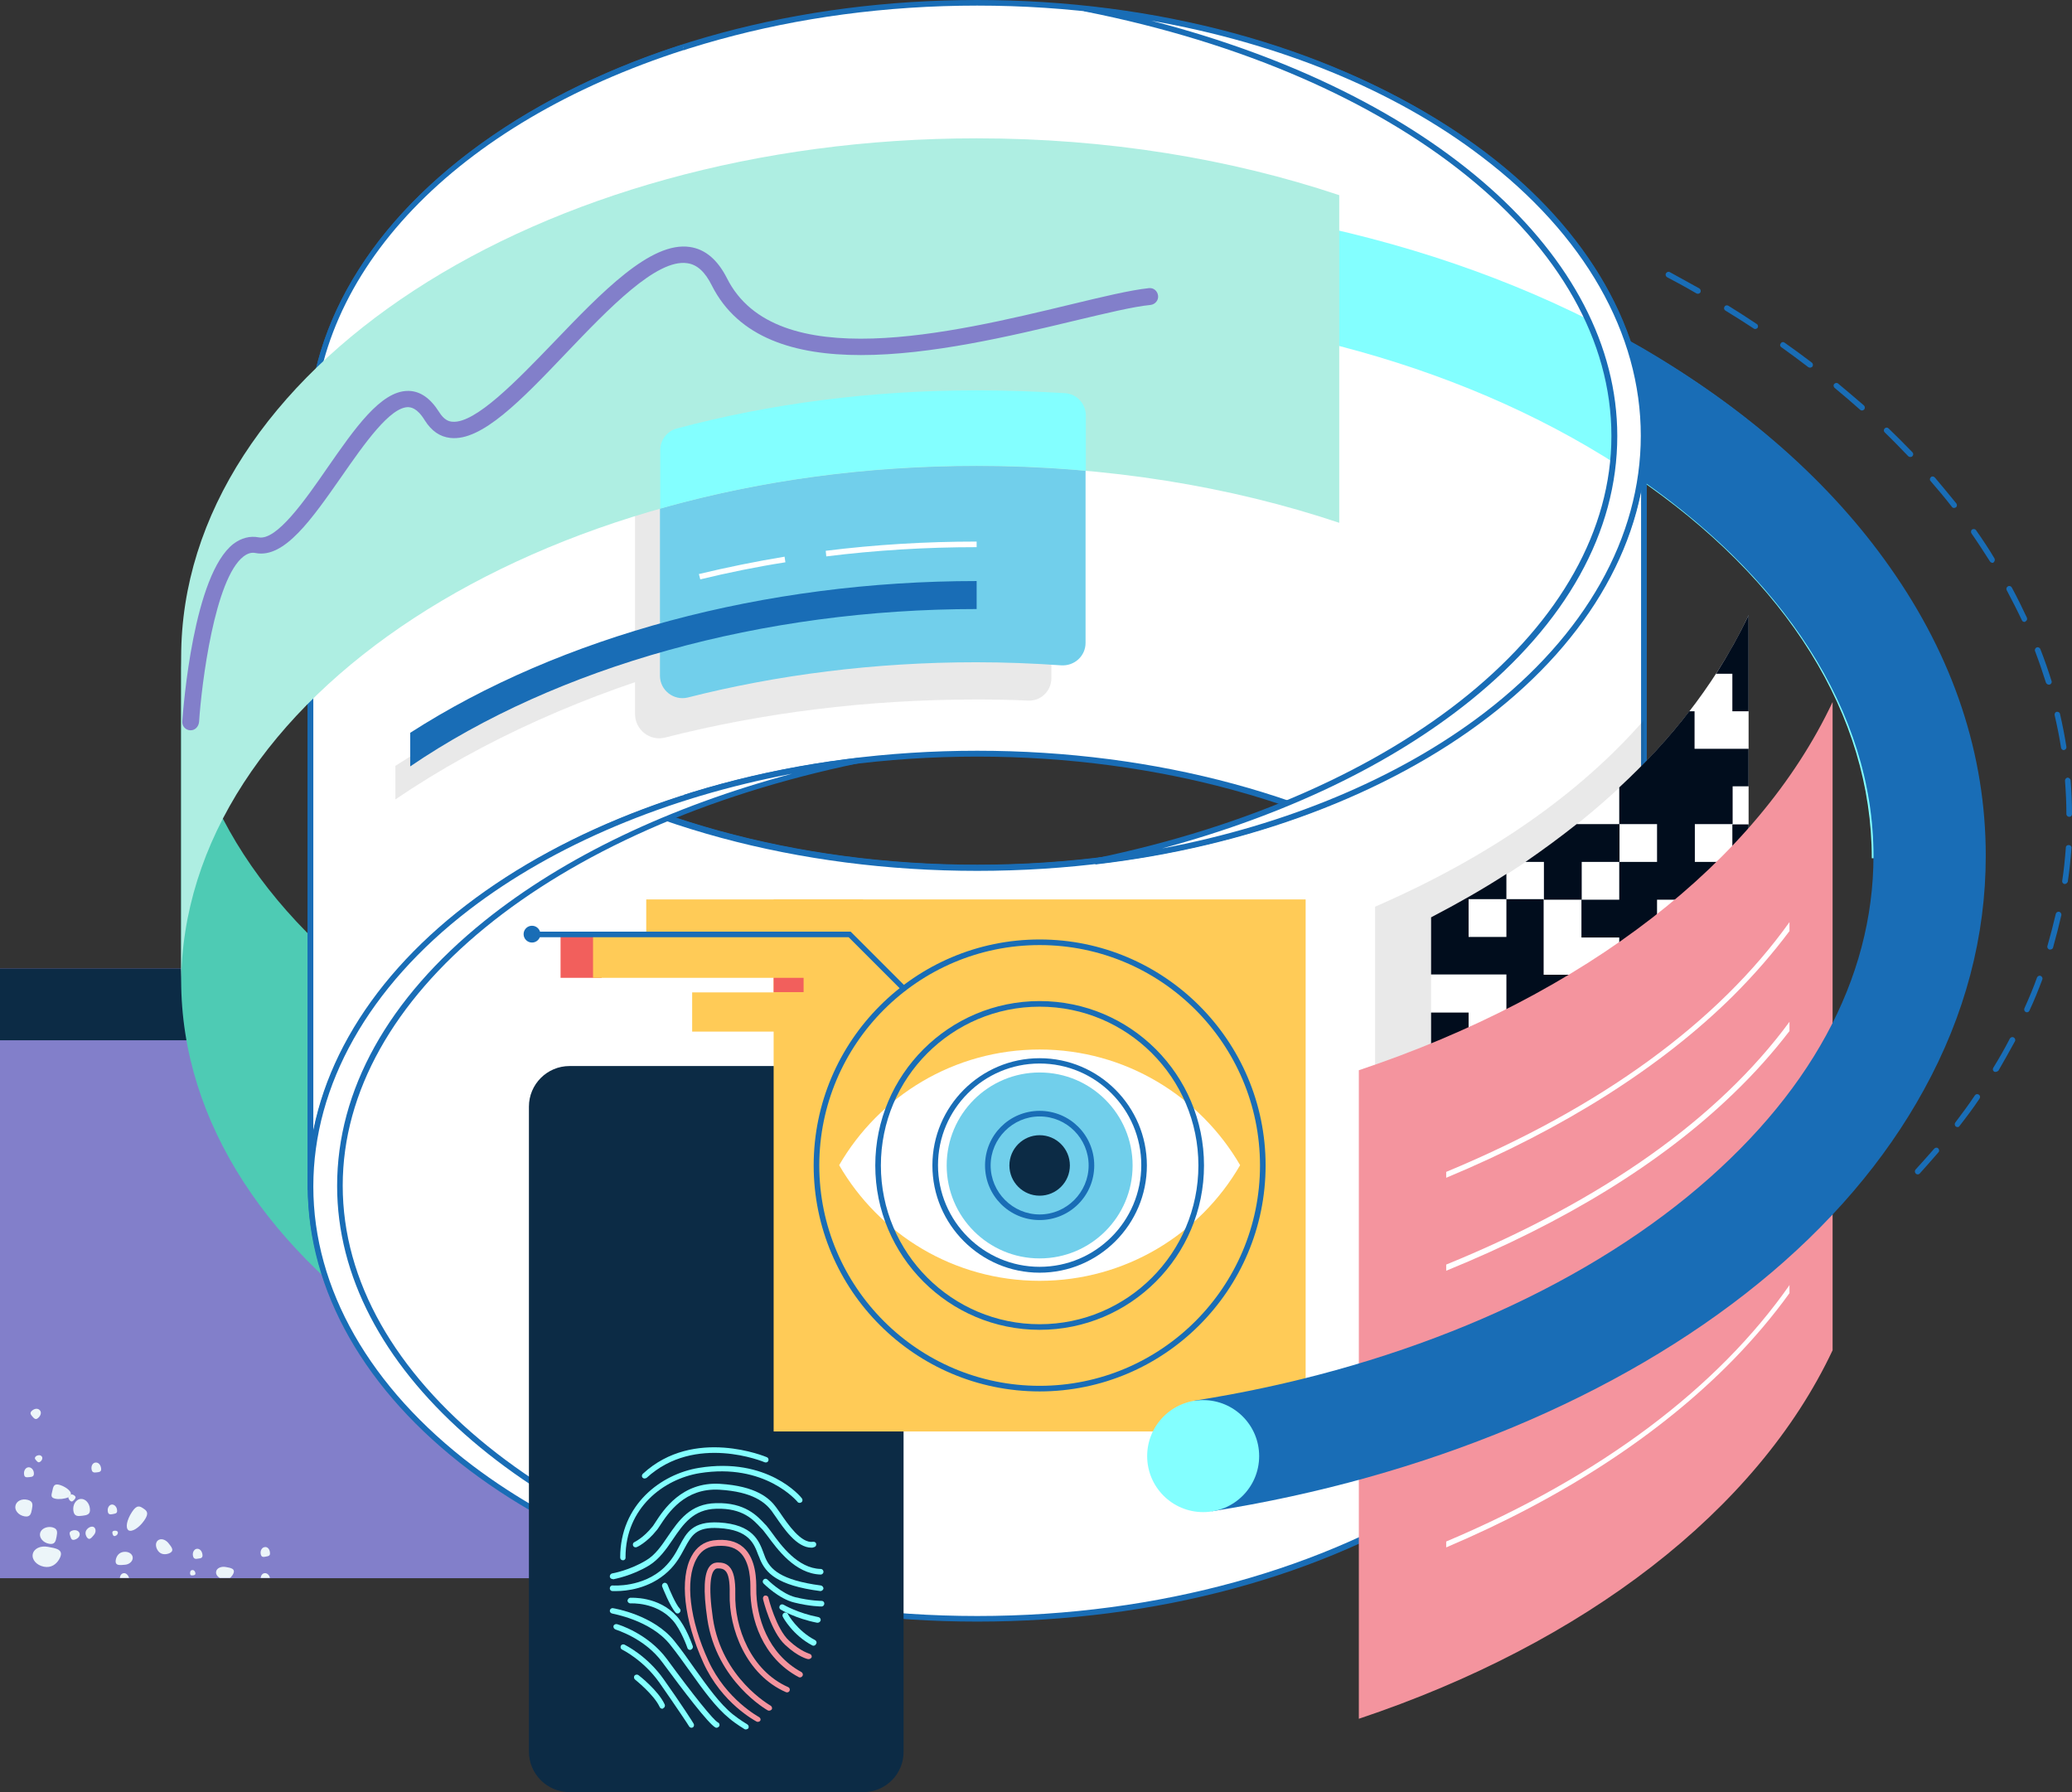 <?xml version="1.0" encoding="utf-8"?>
<!-- Generator: Adobe Illustrator 19.1.0, SVG Export Plug-In . SVG Version: 6.00 Build 0)  -->
<svg version="1.1" id="Layer_1" xmlns="http://www.w3.org/2000/svg" xmlns:xlink="http://www.w3.org/1999/xlink" x="0px" y="0px"
	 viewBox="0 0 740 640" style="enable-background:new 0 0 740 640;" width="740px" height="640px" xml:space="preserve">
<rect x="0" y="0" width="740" height="640" fill="#333333" stroke="none"/>
<style type="text/css">
	.st0{fill:#827FCA;}
	.st1{fill:#0C2B45;}
	.st2{fill:#4ECBB4;}
	.st3{fill:#FFFFFF;}
	.st4{fill:#196DB6;}
	.st5{fill:#83FFFF;}
	.st6{opacity:0.1;}
	.st7{fill:#231F20;}
	.st8{fill:none;}
	.st9{fill:#010D1D;}
	.st10{fill:#71CFEB;}
	.st11{fill:#F4949E;}
	.st12{fill:#FFCB57;}
	.st13{fill:#F25F5C;}
	.st14{fill:#AEEEE2;}
	.st15{fill:#ECF5F9;}
</style>
<g>
	<rect y="345.9" class="st0" width="253.4" height="217.7"/>
</g>
<g>
	<rect y="345.9" class="st1" width="253.4" height="25.6"/>
</g>
<g>
	<path class="st2" d="M348.8,535.3c46.7,0,90.7-7.3,129.5-20.3V398c-38.8,13-82.9,20.3-129.5,20.3c-156.9,0-284.1-83-284.1-185.3
		v117C64.7,452.4,191.9,535.3,348.8,535.3z"/>
</g>
<g>
	<g>
		<g>
			<path class="st3" d="M110.9,156.3v268.2c0-85.8,106.6-155.3,238.1-155.3s238.1,69.5,238.1,155.3V156.3C587.1,70.5,480.5,1,349,1
				S110.9,70.5,110.9,156.3z"/>
			<path class="st4" d="M587.1,425.5c-0.6,0-1-0.4-1-1c0-85.1-106.4-154.3-237.1-154.3s-237.1,69.2-237.1,154.3c0,0.6-0.4,1-1,1
				s-1-0.4-1-1V156.3c0-41.8,24.9-81.1,70.2-110.7C225.2,16.2,285.2,0,349,0s123.8,16.2,168.9,45.7c45.3,29.5,70.2,68.8,70.2,110.7
				v268.2C588.1,425.1,587.6,425.5,587.1,425.5z M349,2C218.3,2,111.9,71.2,111.9,156.3v247.8c6.7-34.1,30.4-65.6,68.2-90.3
				c45.1-29.4,105.1-45.7,168.9-45.7s123.8,16.2,168.9,45.7c37.8,24.7,61.4,56.2,68.2,90.3V156.3C586.1,71.2,479.7,2,349,2z"/>
		</g>
	</g>
	<g>
		<g>
			<path class="st3" d="M110.9,226.5v-71.9c0,85.8,106.6,155.3,238.1,155.3s238.1-69.5,238.1-155.3v71.9
				c0,85.8-106.6,155.3-238.1,155.3S110.9,312.3,110.9,226.5z"/>
			<path class="st4" d="M349,382.8c-63.8,0-123.8-16.2-168.9-45.7c-45.3-29.5-70.2-68.8-70.2-110.7v-71.9c0-0.6,0.4-1,1-1s1,0.4,1,1
				c0,85.1,106.4,154.3,237.1,154.3s237.1-69.2,237.1-154.3c0-0.6,0.4-1,1-1s1,0.4,1,1v71.9c0,41.8-24.9,81.1-70.2,110.7
				C472.8,366.6,412.8,382.8,349,382.8z M111.9,175v51.5c0,85.1,106.4,154.3,237.1,154.3s237.1-69.2,237.1-154.3V175
				c-6.7,34.1-30.4,65.6-68.2,90.3c-45.1,29.4-105.1,45.7-168.9,45.7s-123.8-16.2-168.9-45.7C142.3,240.6,118.7,209.1,111.9,175z"/>
		</g>
	</g>
</g>
<g>
	<g>
		<path class="st5" d="M708.5,306.5h-40c0-51-30.1-99.4-84.8-136.5c-57.1-38.7-133.3-60-214.7-60v-40c89.3,0,173.5,23.7,237.2,66.8
			c31.7,21.5,56.6,46.6,74.2,74.8C699.1,241.6,708.5,273.5,708.5,306.5z"/>
	</g>
</g>
<g>
	<g>
		<path class="st3" d="M110.9,422.8V154.6c0,85.8,106.6,155.3,238.1,155.3s238.1-69.5,238.1-155.3v268.2
			c0,85.8-106.6,155.3-238.1,155.3S110.9,508.6,110.9,422.8z"/>
		<path class="st4" d="M349,579.1c-63.8,0-123.8-16.2-168.9-45.7c-45.3-29.5-70.2-68.8-70.2-110.7V154.6c0-0.6,0.4-1,1-1s1,0.4,1,1
			c0,85.1,106.4,154.3,237.1,154.3s237.1-69.2,237.1-154.3c0-0.6,0.4-1,1-1s1,0.4,1,1v268.2c0,41.8-24.9,81.1-70.2,110.7
			C472.8,562.9,412.8,579.1,349,579.1z M111.9,175v247.8c0,85.1,106.4,154.3,237.1,154.3s237.1-69.2,237.1-154.3V175
			c-6.7,34.1-30.4,65.6-68.2,90.3c-45.1,29.4-105.1,45.7-168.9,45.7s-123.8-16.2-168.9-45.7C142.3,240.6,118.7,209.1,111.9,175z"/>
	</g>
</g>
<g class="st6">
	<g>
		<g>
			<path class="st7" d="M491.1,323.8v231.6c41.7-18.2,73.4-40.8,96-66.5V257.2C564.5,283,532.9,305.6,491.1,323.8z"/>
		</g>
	</g>
</g>
<g>
	<g>
		<g>
			<path class="st3" d="M624.5,451.3V219.7c-20.3,43.2-60.4,80.7-113.4,108.1v231.6C564.1,532,604.2,494.5,624.5,451.3z"/>
		</g>
	</g>
	<g>
		<rect x="551.4" y="375.1" class="st8" width="13.5" height="13.5"/>
		<rect x="524.5" y="321.3" class="st8" width="13.5" height="13.5"/>
		<rect x="538" y="388.5" class="st8" width="13.5" height="13.5"/>
		<rect x="578.3" y="294.4" class="st8" width="13.5" height="13.5"/>
		<rect x="564.9" y="307.8" class="st8" width="13.5" height="13.5"/>
		<rect x="578.3" y="442.3" class="st8" width="13.5" height="13.5"/>
		<polygon class="st8" points="564.9,402 578.3,402 578.3,402 578.3,388.5 564.9,388.5 		"/>
		<polygon class="st8" points="578.3,334.7 564.9,334.7 564.9,321.3 551.4,321.3 551.4,334.7 551.4,348.2 564.9,348.2 564.9,361.6 
			578.3,361.6 591.8,361.6 591.8,348.2 578.3,348.2 		"/>
		<polygon class="st8" points="564.9,428.9 564.9,415.4 551.4,415.4 538,415.4 538,428.9 538,428.9 538,442.3 551.4,442.3 
			551.4,428.9 		"/>
		<rect x="538" y="469.2" class="st8" width="13.5" height="13.5"/>
		<rect x="564.9" y="428.9" class="st8" width="13.5" height="13.5"/>
		<rect x="551.4" y="482.7" class="st8" width="13.5" height="13.5"/>
		<rect x="605.2" y="294.4" class="st8" width="13.5" height="13.5"/>
		<rect x="524.5" y="496.1" class="st8" width="13.5" height="13.5"/>
		<rect x="524.5" y="402" class="st8" width="13.5" height="13.4"/>
		<polygon class="st8" points="538,455.8 538,442.3 524.5,442.3 524.5,455.8 524.5,469.2 538,469.2 		"/>
		<path class="st9" d="M624.5,280.9v-13.5h-5.8h-13.5V254h-1.9c-7.3,9.5-15.7,18.6-25,27.2v13.1h13.5v13.5h-13.5v13.5h-13.5v13.5
			h13.5v13.5h13.5v-13.5v-13.5h13.5h13.5v-13.5h-13.5v-13.5h13.5v-13.5H624.5z"/>
		<path class="st9" d="M564.9,307.8h13.5v-13.5h-13.5h-1.8c-5.8,4.6-11.9,9.1-18.3,13.5h6.6v13.5h13.5V307.8z"/>
		<polygon class="st9" points="538,402 538,388.5 551.4,388.5 551.4,375.1 538,375.1 524.5,375.1 524.5,375.1 524.5,361.6 
			511.1,361.6 511.1,415.4 524.5,415.4 524.5,402 		"/>
		<path class="st9" d="M578.3,361.6h-13.5v-13.5h-13.5v-13.5v-13.5H538v13.5h-13.5v-13.5H538v-9c-8.5,5.5-17.5,10.6-26.9,15.5v20.4
			h13.4H538v13.5h13.5v13.5h13.5v13.5h13.5v-13.5h13.5h13.5v-13.5v-13.5h-13.5v13.5H578.3z"/>
		<path class="st9" d="M618.7,240.5V254h5.8v-34.3c-3.4,7.1-7.3,14.1-11.6,20.9H618.7z"/>
		<rect x="618.7" y="294.4" class="st9" width="5.8" height="13.5"/>
		<polygon class="st9" points="578.3,402 564.9,402 564.9,388.5 551.4,388.5 551.4,402 538,402 538,415.4 524.5,415.4 524.5,415.4 
			524.5,428.9 511.1,428.9 511.1,469.2 524.5,469.2 524.5,455.8 524.5,442.3 538,442.3 538,428.9 538,428.9 538,415.4 551.4,415.4 
			564.9,415.4 564.9,428.9 578.3,428.9 578.3,442.3 591.8,442.3 591.8,428.9 591.8,415.4 591.8,402 605.2,402 605.2,388.5 
			591.8,388.5 578.3,388.5 578.3,402 		"/>
		<polygon class="st9" points="578.3,455.8 578.3,469.2 591.8,469.2 605.2,469.2 605.2,455.8 618.7,455.8 618.7,442.3 605.2,442.3 
			591.8,442.3 591.8,455.8 		"/>
		<rect x="564.9" y="442.3" class="st9" width="13.5" height="13.5"/>
		<rect x="551.4" y="428.9" class="st9" width="13.5" height="13.5"/>
		<rect x="551.4" y="469.2" class="st9" width="13.5" height="13.5"/>
		<path class="st9" d="M551.4,496.1v-13.5H538v-13.5h-13.5v13.5h-13.4V523h13.4v13.5H538V523h13.5v-13.5h13.5V523h1.8
			c5.3-4.4,10.3-8.8,15.1-13.5h-3.4v-13.5h13.5v-13.5h-13.5h-13.5v13.5H551.4z M538,509.6h-13.5v-13.5H538V509.6z"/>
		<path class="st9" d="M594.6,496.1h-2.8v3.2C592.8,498.2,593.7,497.2,594.6,496.1z"/>
		<polygon class="st9" points="538,455.8 538,469.2 551.4,469.2 551.4,455.8 551.4,442.3 538,442.3 		"/>
		<path class="st9" d="M524.5,552.1c1.2-0.7,2.4-1.4,3.6-2.1h-3.6V552.1z"/>
		<path class="st9" d="M549.1,536.5H538v7.4C541.8,541.5,545.5,539,549.1,536.5z"/>
		<path class="st9" d="M605.6,482.7c3.3-4.4,6.3-8.9,9.2-13.5h-9.5v13.5H605.6z"/>
		<path class="st9" d="M622.3,455.8h-3.6v6.7C620,460.3,621.2,458,622.3,455.8z"/>
		<rect x="618.7" y="428.9" class="st9" width="5.8" height="13.5"/>
	</g>
</g>
<g>
	<g>
		<path class="st3" d="M244.2,16.8c-78.9,25.3-133.3,78.2-133.3,139.5v268.2c0-61.2,54.3-114.2,133.3-139.5"/>
		<path class="st4" d="M110.9,425.5c-0.6,0-1-0.4-1-1V156.3c0-29.9,12.9-58.9,37.3-83.9c23.7-24.3,57.1-43.8,96.6-56.5l0.6,1.9
			C162.7,44,111.9,97.1,111.9,156.3v247.9c4.5-22.6,16.5-44.3,35.3-63.6c23.7-24.3,57.1-43.8,96.6-56.5l0.6,1.9
			c-81.8,26.2-132.6,79.3-132.6,138.5C111.9,425.1,111.5,425.5,110.9,425.5z"/>
	</g>
</g>
<g class="st6">
	<g>
		<path class="st7" d="M348.7,145.1c-40.9,0-79.9,5.2-115.5,14.7c-3.8,1-6.4,4.4-6.4,8.4V255c0,5.6,5.3,9.8,10.7,8.4
			c34.5-8.8,72-13.6,111.2-13.6c6.2,0,12.4,0.1,18.5,0.4c4.5,0.2,8.3-3.4,8.3-8v-96.4C366.7,145.4,357.7,145.1,348.7,145.1z"/>
	</g>
	<g>
		<g>
			<path class="st7" d="M141.2,273.5v12c62.3-42.4,148.9-66.5,239.3-66.5v-9.7C290.9,209.3,204.8,232.5,141.2,273.5z"/>
		</g>
	</g>
</g>
<g>
	<g>
		<path class="st10" d="M387.7,229.6v-81c0-4.2-3.2-7.7-7.4-8c-10.4-0.8-20.9-1.1-31.6-1.1c-37.9,0-74,4.8-107,13.6
			c-3.5,0.9-6,4.1-6,7.7v80.5c0,5.2,4.9,9,9.9,7.8c31.9-8.1,66.7-12.6,103-12.6c10.3,0,20.4,0.4,30.4,1.1
			C383.8,237.9,387.7,234.2,387.7,229.6z"/>
	</g>
</g>
<g>
	<g>
		<path class="st3" d="M250.1,206.9l-0.5-1.9c10-2.4,20.3-4.5,30.6-6.2l0.3,2C270.3,202.4,260,204.5,250.1,206.9z"/>
	</g>
	<g>
		<path class="st3" d="M295.1,198.7l-0.2-2c17.6-2.2,35.8-3.3,53.9-3.3v2C330.7,195.4,312.7,196.5,295.1,198.7z"/>
	</g>
</g>
<g>
	<g>
		<path class="st3" d="M121.4,423.5c0-70,77.3-129.5,185.4-151.9c-111.4,12.9-195.9,76.1-195.9,152c0,76.7,86.3,140.4,199.3,152.4
			C200.4,554.3,121.4,494.2,121.4,423.5z"/>
		<path class="st4" d="M310.3,577.1c0,0-0.1,0-0.1,0c-55.3-5.9-105.9-24.4-142.6-52.1c-37.2-28.1-57.7-64.1-57.7-101.3
			c0-36.8,20.1-72.5,56.6-100.5c36-27.6,85.8-46.3,140.2-52.6c0.5-0.1,1,0.3,1.1,0.8c0.1,0.5-0.3,1-0.8,1.1
			c-110.4,22.8-184.6,83.5-184.6,150.9c0,68.4,75.6,129.3,188,151.6c0.5,0.1,0.9,0.6,0.8,1.1C311.2,576.7,310.8,577.1,310.3,577.1z
			 M282.9,276.3c-44.6,8.4-84.9,25.3-115.2,48.5c-36,27.6-55.8,62.7-55.8,98.9c0,36.5,20.2,71.9,56.9,99.7
			c31.1,23.5,72.4,40.4,118,48.4C186.3,545.9,120.4,488,120.4,423.5c0-34.2,18.2-66.9,52.6-94.6C201.5,306,239.2,288,282.9,276.3z"
			/>
	</g>
</g>
<g>
	<g>
		<path class="st11" d="M485.3,382.2v231.6c80.5-26.9,142.2-74.3,169.2-131.6V250.7C627.5,308,565.8,355.3,485.3,382.2z"/>
	</g>
</g>
<g>
	<path class="st3" d="M516.5,418.5v2.1c41.8-17.4,76.9-39.6,102.5-65c7.5-7.5,14.2-15.2,20.1-23.1v-3.2
		C613.6,365,571.9,395.5,516.5,418.5z"/>
	<path class="st3" d="M516.5,451.6v2.2c42.4-17.3,76.8-38.4,102.5-63.2c7.5-7.2,14.2-14.7,20.1-22.4v-3.3
		C613.8,399.3,572.4,428.8,516.5,451.6z"/>
	<path class="st3" d="M516.5,484.7v2.2c55.8-22.4,97-50.4,122.7-83.2v-3.3C614,433.6,572.8,462,516.5,484.7z"/>
	<path class="st3" d="M617.6,452.7c-26,25.6-60.5,46.6-101.1,63.7v2.2c41.2-17.3,76.2-38.6,102.5-64.5c7.5-7.4,14.2-15,20.1-22.8
		V428C632.9,436.4,625.8,444.7,617.6,452.7z"/>
	<path class="st3" d="M639.2,458.8c-25.7,36.8-67.7,68.5-122.7,91.7v2.1C558,535,593,512.2,619,485.6c7.5-7.7,14.2-15.6,20.1-23.8
		V458.8z"/>
</g>
<g>
	<g>
		<path class="st1" d="M308.3,640H203.4c-8,0-14.5-6.5-14.5-14.5V395.2c0-8,6.5-14.5,14.5-14.5h104.8c8,0,14.5,6.5,14.5,14.5v230.3
			C322.8,633.5,316.3,640,308.3,640z"/>
	</g>
	<g>
		<g>
			<path class="st5" d="M230.2,528c-0.3,0-0.5-0.1-0.7-0.3c-0.4-0.4-0.3-1,0.1-1.4c18.3-16.9,44.1-6,44.3-5.9
				c0.5,0.2,0.7,0.8,0.5,1.3c-0.2,0.5-0.8,0.7-1.3,0.5c-0.2-0.1-24.8-10.4-42.2,5.6C230.6,527.9,230.4,528,230.2,528z"/>
		</g>
		<g>
			<path class="st5" d="M222.5,557.2c-0.6,0-1-0.4-1-1c0-18.9,14.6-29.8,28.1-32c24.6-4,36.4,10.3,36.8,10.9
				c0.3,0.4,0.3,1.1-0.2,1.4c-0.4,0.3-1.1,0.3-1.4-0.2c-0.1-0.1-11.6-14-35-10.2c-12.7,2.1-26.4,12.3-26.4,30
				C223.5,556.7,223.1,557.2,222.5,557.2z"/>
		</g>
		<g>
			<path class="st5" d="M289.8,552.7c-5.3,0-9.9-6.9-12.8-11.1c-0.6-0.8-1.1-1.6-1.4-2c-2.2-2.9-6.6-6.9-18.7-7.6
				c-12.4-0.7-18.3,8.4-21.2,12.8c-0.5,0.7-0.8,1.3-1.2,1.7c-3.5,4.4-7,6-7.1,6c-0.5,0.2-1.1,0-1.3-0.5c-0.2-0.5,0-1.1,0.5-1.3l0,0
				c0,0,3.2-1.5,6.4-5.5c0.3-0.3,0.6-0.9,1.1-1.6c2.8-4.3,9.4-14.5,23-13.7c12.9,0.8,17.7,5.1,20.1,8.4c0.4,0.5,0.9,1.3,1.5,2.1
				c2.6,3.8,7.4,10.9,11.7,10.2c0.5-0.1,1.1,0.3,1.1,0.8c0.1,0.5-0.3,1.1-0.8,1.1C290.4,552.7,290.1,552.7,289.8,552.7z"/>
		</g>
		<g>
			<path class="st5" d="M218.8,563.9c-0.5,0-0.9-0.3-1-0.8c-0.1-0.5,0.3-1.1,0.8-1.2c0.1,0,6.3-1.1,12.2-4.7
				c3.2-1.9,5.4-5.1,7.7-8.5c3.9-5.7,8-11.7,17.2-11.9c10.4-0.3,14.8,4.6,17.5,7.5l0.5,0.5c0.5,0.6,1.2,1.5,2,2.6
				c3.2,4.4,9.2,12.7,17.4,12.9c0.6,0,1,0.5,1,1c0,0.6-0.5,1-1,1c-9.2-0.3-15.5-9.1-19-13.8c-0.8-1-1.4-1.9-1.9-2.4l-0.5-0.5
				c-2.6-2.8-6.4-7.1-15.9-6.8c-8.2,0.2-11.8,5.5-15.6,11.1c-2.3,3.4-4.8,6.9-8.3,9.1c-6.2,3.8-12.6,4.9-12.9,5
				C218.9,563.9,218.8,563.9,218.8,563.9z"/>
		</g>
		<g>
			<path class="st5" d="M220.1,568.2c-0.8,0-1.3,0-1.4,0c-0.5,0-1-0.5-0.9-1.1c0-0.5,0.5-1,1.1-0.9c0.1,0,10.7,0.8,18.3-6.4
				c2.7-2.6,4.2-5.3,5.5-7.8c2.5-4.7,4.7-8.8,14.1-8.3c12.1,0.7,14.3,6.6,15.9,10.9c0.2,0.6,0.4,1.1,0.6,1.6
				c1.7,4.1,5.4,8.1,19.9,10c0.5,0.1,0.9,0.6,0.9,1.1c-0.1,0.5-0.6,0.9-1.1,0.9c-15.6-2-19.5-6.6-21.5-11.2
				c-0.2-0.5-0.4-1.1-0.7-1.7c-1.5-4-3.3-9-14.1-9.6c-8.1-0.5-9.7,2.6-12.2,7.2c-1.4,2.6-2.9,5.5-5.9,8.3
				C231.9,567.5,223.4,568.2,220.1,568.2z"/>
		</g>
		<g>
			<path class="st5" d="M266.4,617.6c-0.2,0-0.3,0-0.5-0.1c-0.1-0.1-2.9-1.7-5.4-3.8c-4.9-4-9.3-10.1-14-16.7
				c-2.3-3.2-4.7-6.6-7.2-9.7c-7-8.8-20.6-11-20.7-11.1c-0.5-0.1-0.9-0.6-0.8-1.1s0.6-0.9,1.1-0.8c0.6,0.1,14.5,2.4,22,11.8
				c2.5,3.1,4.9,6.5,7.2,9.8c4.6,6.4,8.9,12.5,13.6,16.3c2.5,2,5.2,3.6,5.2,3.6c0.5,0.3,0.6,0.9,0.4,1.4
				C267.1,617.4,266.7,617.6,266.4,617.6z"/>
		</g>
		<g>
			<path class="st11" d="M270.7,614.9c-0.2,0-0.3,0-0.5-0.1c-0.5-0.3-12.4-6.5-19-21c-6.9-15.2-8.6-30.1-4.2-38.1
				c1.7-3.2,4.4-5.1,7.7-5.6c4.6-0.6,8.2,0.2,10.8,2.5c4.7,4.2,4.6,12.1,4.6,14.7c-0.1,10.1,4.1,23.3,16.1,29.8
				c0.5,0.3,0.7,0.9,0.4,1.4c-0.3,0.5-0.9,0.7-1.4,0.4c-12.9-6.9-17.3-20.8-17.2-31.5c0-2.4,0.1-9.6-3.9-13.2
				c-2.1-1.9-5.2-2.5-9.2-2c-2.7,0.4-4.8,1.9-6.2,4.6c-4.1,7.5-2.4,21.7,4.3,36.3c6.4,13.9,18,20,18.1,20.1c0.5,0.3,0.7,0.9,0.4,1.3
				C271.4,614.7,271,614.9,270.7,614.9z"/>
		</g>
		<g>
			<path class="st11" d="M274.7,610.9c-0.2,0-0.3,0-0.5-0.1c-0.2-0.1-18.3-10.3-21.6-32.7c-1.5-10.2-1.2-16.3,0.9-18.8
				c1.1-1.3,2.4-1.3,2.9-1.3c1.4,0,2.8,0.2,4,1.4c1.6,1.6,2.3,4.7,2.2,9.8c-0.3,11.9,5.5,27.4,18.9,33.3c0.5,0.2,0.7,0.8,0.5,1.3
				c-0.2,0.5-0.8,0.7-1.3,0.5c-14.2-6.2-20.4-22.6-20.1-35.1c0.1-4.4-0.4-7.2-1.6-8.3c-0.6-0.6-1.4-0.8-2.5-0.8
				c-0.4,0-0.9,0-1.4,0.6c-1,1.1-2.3,4.9-0.5,17.2c3.2,21.5,20.5,31.1,20.6,31.2c0.5,0.3,0.7,0.9,0.4,1.4
				C275.4,610.7,275.1,610.9,274.7,610.9z"/>
		</g>
		<g>
			<path class="st5" d="M246.4,589.2c-0.4,0-0.8-0.3-0.9-0.7c0-0.1-2.3-6.5-5.2-9.8c-5.9-6.7-15-6.1-15.1-6.1c-0.6,0-1-0.4-1.1-0.9
				c0-0.5,0.4-1,0.9-1.1c0.4,0,10.2-0.7,16.8,6.7c3.2,3.6,5.5,10.2,5.6,10.5c0.2,0.5-0.1,1.1-0.6,1.3
				C246.7,589.2,246.6,589.2,246.4,589.2z"/>
		</g>
		<g>
			<path class="st5" d="M242,576.2c-0.3,0-0.5-0.1-0.7-0.3c-2-2.2-4.7-9-4.8-9.3c-0.2-0.5,0.1-1.1,0.6-1.3c0.5-0.2,1.1,0.1,1.3,0.6
				c0.7,1.8,2.9,7,4.4,8.6c0.4,0.4,0.3,1-0.1,1.4C242.4,576.2,242.2,576.2,242,576.2z"/>
		</g>
		<g>
			<path class="st5" d="M255.9,617c-0.1,0-0.3,0-0.4-0.1c-2.4-1.2-11.6-13.3-18.9-23.2c-6.3-8.7-16.7-11.7-16.8-11.8
				c-0.5-0.2-0.8-0.7-0.7-1.2s0.7-0.8,1.2-0.7c0.5,0.1,11.1,3.3,17.9,12.5c9.5,13,16.7,21.9,18.2,22.6c0.5,0.2,0.7,0.8,0.5,1.3
				C256.6,616.8,256.3,617,255.9,617z"/>
		</g>
		<g>
			<path class="st5" d="M246.9,617c-0.3,0-0.6-0.2-0.8-0.5c0-0.1-4.8-7.3-10.6-15.6c-5.7-8.1-13.3-11.8-13.3-11.8
				c-0.5-0.2-0.7-0.8-0.5-1.3s0.8-0.7,1.3-0.5c0.3,0.2,8.1,3.9,14.1,12.5c5.9,8.3,10.6,15.6,10.6,15.7c0.3,0.5,0.2,1.1-0.3,1.4
				C247.2,617,247,617,246.9,617z"/>
		</g>
		<g>
			<path class="st5" d="M236.5,610.2c-0.4,0-0.7-0.2-0.9-0.6c-2.1-4.5-8.7-9.7-8.8-9.8c-0.4-0.3-0.5-1-0.2-1.4
				c0.3-0.4,1-0.5,1.4-0.2c0.3,0.2,7.1,5.5,9.4,10.5c0.2,0.5,0,1.1-0.5,1.3C236.8,610.2,236.7,610.2,236.5,610.2z"/>
		</g>
		<g>
			<path class="st11" d="M288.8,592.5c-0.1,0-0.1,0-0.2,0c-0.1,0-3.5-0.7-8.2-5.1c-5-4.6-7.8-15.9-7.9-16.4
				c-0.1-0.5,0.2-1.1,0.7-1.2c0.5-0.1,1.1,0.2,1.2,0.7c0,0.1,2.8,11.2,7.4,15.4c4.3,4,7.3,4.6,7.3,4.7c0.5,0.1,0.9,0.6,0.8,1.2
				C289.7,592.2,289.3,592.5,288.8,592.5z"/>
		</g>
		<g>
			<path class="st5" d="M293.4,573.7c-0.2,0-4.1,0-9.7-1.4c-5.5-1.3-10.8-6.6-11-6.8c-0.4-0.4-0.4-1,0-1.4c0.4-0.4,1-0.4,1.4,0
				c0.1,0.1,5.1,5.1,10,6.3c5.4,1.3,9.2,1.3,9.3,1.3c0.6,0,1,0.4,1,1C294.4,573.2,294,573.7,293.4,573.7z"/>
		</g>
		<g>
			<path class="st5" d="M292,579.5c-0.1,0-0.1,0-0.2,0c-7.7-1.5-12.8-4.6-13-4.7c-0.5-0.3-0.6-0.9-0.3-1.4c0.3-0.5,0.9-0.6,1.4-0.3
				c0,0,5.1,3,12.4,4.4c0.5,0.1,0.9,0.6,0.8,1.2C292.9,579.2,292.5,579.5,292,579.5z"/>
		</g>
		<g>
			<path class="st5" d="M290.6,587.7c-0.2,0-0.3,0-0.5-0.1c-6.9-3.6-10.4-9.9-10.5-10.2c-0.3-0.5-0.1-1.1,0.4-1.4
				c0.5-0.3,1.1-0.1,1.4,0.4c0,0.1,3.3,6,9.7,9.3c0.5,0.3,0.7,0.9,0.4,1.3C291.3,587.5,290.9,587.7,290.6,587.7z"/>
		</g>
	</g>
</g>
<g>
	<rect x="276.3" y="321.2" class="st12" width="190" height="190"/>
</g>
<g>
	<g>
		<path class="st3" d="M371.3,374.8c-30.6,0-57.3,16.6-71.6,41.3c14.3,24.7,41,41.3,71.6,41.3s57.3-16.6,71.6-41.3
			C428.6,391.5,401.9,374.8,371.3,374.8z"/>
	</g>
	<g>
		<circle class="st10" cx="371.3" cy="416.2" r="33.2"/>
	</g>
	<g>
		<path class="st4" d="M371.3,454.5c-21.1,0-38.3-17.2-38.3-38.3c0-21.1,17.2-38.3,38.3-38.3c21.1,0,38.3,17.2,38.3,38.3
			C409.6,437.3,392.4,454.5,371.3,454.5z M371.3,379.8c-20,0-36.3,16.3-36.3,36.3s16.3,36.3,36.3,36.3s36.3-16.3,36.3-36.3
			S391.3,379.8,371.3,379.8z"/>
	</g>
	<g>
		<path class="st4" d="M371.3,435.7c-10.8,0-19.5-8.7-19.5-19.5s8.7-19.5,19.5-19.5s19.5,8.7,19.5,19.5S382.1,435.7,371.3,435.7z
			 M371.3,398.7c-9.6,0-17.5,7.9-17.5,17.5s7.9,17.5,17.5,17.5s17.5-7.9,17.5-17.5S381,398.7,371.3,398.7z"/>
	</g>
	<g>
		<path class="st4" d="M371.3,474.9c-32.4,0-58.7-26.3-58.7-58.7s26.3-58.7,58.7-58.7c32.4,0,58.7,26.3,58.7,58.7
			S403.7,474.9,371.3,474.9z M371.3,359.5c-31.3,0-56.7,25.4-56.7,56.7s25.4,56.7,56.7,56.7s56.7-25.4,56.7-56.7
			S402.6,359.5,371.3,359.5z"/>
	</g>
	<g>
		<path class="st4" d="M371.3,496.9c-44.5,0-80.7-36.2-80.7-80.7s36.2-80.7,80.7-80.7c44.5,0,80.7,36.2,80.7,80.7
			S415.8,496.9,371.3,496.9z M371.3,337.5c-43.4,0-78.7,35.3-78.7,78.7s35.3,78.7,78.7,78.7s78.7-35.3,78.7-78.7
			S414.7,337.5,371.3,337.5z"/>
	</g>
	<g>
		<circle class="st1" cx="371.3" cy="416.2" r="10.8"/>
	</g>
</g>
<g>
	<path class="st4" d="M684.9,419.4c-0.2,0-0.5-0.1-0.7-0.3c-0.4-0.4-0.4-1-0.1-1.4c2.3-2.5,4.5-5,6.7-7.5c0.4-0.4,1-0.5,1.4-0.1
		c0.4,0.4,0.5,1,0.1,1.4c-2.2,2.5-4.4,5.1-6.7,7.6C685.4,419.3,685.2,419.4,684.9,419.4z M699.1,402.5c-0.2,0-0.4-0.1-0.6-0.2
		c-0.4-0.3-0.5-1-0.2-1.4c2.4-3.2,4.8-6.4,7-9.7c0.3-0.5,0.9-0.6,1.4-0.3c0.5,0.3,0.6,0.9,0.3,1.4c-2.2,3.3-4.6,6.5-7.1,9.7
		C699.7,402.4,699.4,402.5,699.1,402.5z M712.7,382.8c-0.2,0-0.4,0-0.5-0.1c-0.5-0.3-0.6-0.9-0.3-1.4c2.1-3.4,4.1-6.9,5.9-10.4
		c0.3-0.5,0.9-0.7,1.4-0.4c0.5,0.3,0.7,0.9,0.4,1.4c-1.9,3.5-3.9,7-5.9,10.5C713.4,382.6,713,382.8,712.7,382.8z M723.9,361.5
		c-0.1,0-0.3,0-0.4-0.1c-0.5-0.2-0.7-0.8-0.5-1.3c1.6-3.6,3.2-7.3,4.5-11c0.2-0.5,0.8-0.8,1.3-0.6c0.5,0.2,0.8,0.8,0.6,1.3
		c-1.4,3.7-2.9,7.5-4.6,11.1C724.6,361.3,724.3,361.5,723.9,361.5z M732.2,339.1c-0.1,0-0.2,0-0.3,0c-0.5-0.2-0.8-0.7-0.7-1.2
		c1.1-3.8,2.1-7.7,3-11.5c0.1-0.5,0.6-0.9,1.2-0.8c0.5,0.1,0.9,0.7,0.8,1.2c-0.9,3.9-1.9,7.8-3,11.7
		C733.1,338.8,732.7,339.1,732.2,339.1z M737.4,315.7c0,0-0.1,0-0.1,0c-0.5-0.1-0.9-0.6-0.8-1.1c0.6-3.9,1-7.9,1.3-11.9
		c0-0.6,0.5-1,1.1-0.9c0.6,0,1,0.5,0.9,1.1c-0.3,4-0.7,8-1.3,12C738.3,315.3,737.9,315.7,737.4,315.7z M739,291.7c-0.5,0-1-0.4-1-1
		c0-4-0.2-8-0.5-11.9c0-0.6,0.4-1,0.9-1.1c0.5,0,1,0.4,1.1,0.9c0.3,4,0.5,8,0.5,12.1C740,291.3,739.6,291.7,739,291.7
		C739,291.7,739,291.7,739,291.7z M737.1,267.9c-0.5,0-0.9-0.4-1-0.8c-0.6-3.9-1.4-7.8-2.3-11.7c-0.1-0.5,0.2-1.1,0.7-1.2
		c0.5-0.1,1.1,0.2,1.2,0.7c0.9,3.9,1.7,7.9,2.3,11.8c0.1,0.5-0.3,1.1-0.8,1.1C737.2,267.9,737.1,267.9,737.1,267.9z M731.7,244.5
		c-0.4,0-0.8-0.3-1-0.7c-1.2-3.8-2.5-7.6-3.9-11.3c-0.2-0.5,0.1-1.1,0.6-1.3c0.5-0.2,1.1,0.1,1.3,0.6c1.5,3.8,2.8,7.6,4,11.4
		c0.2,0.5-0.1,1.1-0.7,1.3C731.9,244.5,731.8,244.5,731.7,244.5z M723,222.1c-0.4,0-0.7-0.2-0.9-0.6c-1.7-3.6-3.5-7.1-5.4-10.7
		c-0.3-0.5-0.1-1.1,0.4-1.4c0.5-0.3,1.1-0.1,1.4,0.4c1.9,3.5,3.7,7.2,5.4,10.8c0.2,0.5,0,1.1-0.5,1.3
		C723.3,222.1,723.2,222.1,723,222.1z M711.6,201c-0.3,0-0.7-0.2-0.9-0.5c-2.1-3.3-4.3-6.7-6.6-10c-0.3-0.5-0.2-1.1,0.2-1.4
		c0.5-0.3,1.1-0.2,1.4,0.2c2.3,3.3,4.6,6.7,6.6,10.1c0.3,0.5,0.1,1.1-0.3,1.4C712,201,711.8,201,711.6,201z M697.9,181.4
		c-0.3,0-0.6-0.1-0.8-0.4c-2.4-3.1-5-6.2-7.6-9.2c-0.4-0.4-0.3-1,0.1-1.4c0.4-0.4,1-0.3,1.4,0.1c2.6,3.1,5.2,6.2,7.7,9.3
		c0.3,0.4,0.3,1.1-0.2,1.4C698.3,181.3,698.1,181.4,697.9,181.4z M682.2,163.2c-0.3,0-0.5-0.1-0.7-0.3c-2.7-2.8-5.5-5.7-8.4-8.5
		c-0.4-0.4-0.4-1,0-1.4c0.4-0.4,1-0.4,1.4,0c2.9,2.8,5.8,5.7,8.5,8.5c0.4,0.4,0.4,1,0,1.4C682.7,163.2,682.5,163.2,682.2,163.2z
		 M665,146.6c-0.2,0-0.5-0.1-0.7-0.3c-2.9-2.6-6-5.2-9.1-7.8c-0.4-0.4-0.5-1-0.1-1.4c0.4-0.4,1-0.5,1.4-0.1c3.1,2.6,6.2,5.2,9.2,7.8
		c0.4,0.4,0.4,1,0.1,1.4C665.5,146.5,665.2,146.6,665,146.6z M646.4,131.3c-0.2,0-0.4-0.1-0.6-0.2c-3.1-2.4-6.4-4.8-9.6-7.1
		c-0.5-0.3-0.6-0.9-0.2-1.4c0.3-0.5,0.9-0.6,1.4-0.2c3.3,2.3,6.5,4.7,9.7,7.1c0.4,0.3,0.5,1,0.2,1.4
		C647,131.2,646.7,131.3,646.4,131.3z M626.8,117.5c-0.2,0-0.4-0.1-0.5-0.2c-3.3-2.2-6.7-4.3-10.1-6.4c-0.5-0.3-0.6-0.9-0.3-1.4
		c0.3-0.5,0.9-0.6,1.4-0.3c3.4,2.1,6.8,4.3,10.1,6.5c0.5,0.3,0.6,0.9,0.3,1.4C627.5,117.3,627.2,117.5,626.8,117.5z M606.4,104.9
		c-0.2,0-0.3,0-0.5-0.1c-3.4-2-6.9-3.9-10.5-5.8c-0.5-0.3-0.7-0.9-0.4-1.4c0.3-0.5,0.9-0.7,1.4-0.4c3.5,1.9,7.1,3.9,10.5,5.8
		c0.5,0.3,0.6,0.9,0.4,1.4C607.1,104.7,606.8,104.9,606.4,104.9z"/>
</g>
<g>
	<g>
		<path class="st4" d="M432.8,539.7l-6.2-39.5c69.3-10.9,131.8-36.8,176-72.8c43.5-35.5,66.5-77.6,66.5-121.8
			c0-51-32-100.6-88.4-137.9c-4.7-3.1,5.2-9.5,0.1-12.5l-2.2-35.4l7.5,4.2c37.8,22,67.7,48.4,88.9,78.6
			c22.7,32.2,34.2,66.9,34.2,103c0,28.8-7.4,56.9-22.1,83.6c-13.8,25.2-33.7,48.5-59.2,69.2C578.2,498.8,509,527.7,432.8,539.7z"/>
	</g>
</g>
<g>
	<circle class="st5" cx="429.7" cy="520" r="20"/>
</g>
<g>
	<rect x="230.8" y="321.2" class="st12" width="77.4" height="14"/>
</g>
<g>
	<rect x="200.2" y="333.6" class="st13" width="14.7" height="15.6"/>
</g>
<g>
	<rect x="211.8" y="333.6" class="st12" width="96.4" height="15.6"/>
</g>
<g>
	<rect x="247.2" y="354.4" class="st12" width="45.8" height="14"/>
</g>
<g>
	<rect x="276.3" y="349.2" class="st13" width="10.7" height="5.1"/>
</g>
<g>
	<path class="st14" d="M348.8,49.4c46.7,0,90.7,7.3,129.5,20.3v117c-38.8-13-82.9-20.3-129.5-20.3c-156.9,0-284.1,83-284.1,185.3
		v-117C64.7,132.4,191.9,49.4,348.8,49.4z"/>
</g>
<g>
	<path class="st5" d="M348.8,139.4c-37.9,0-74,4.8-107,13.6c-3.5,0.9-6,4.1-6,7.7v20.9c34.6-9.8,72.8-15.3,113-15.3
		c13.2,0,26.2,0.6,39,1.8v-19.7c0-4.2-3.2-7.7-7.4-8C370,139.8,359.4,139.4,348.8,139.4z"/>
</g>
<g>
	<path class="st0" d="M68.1,260.8c-0.1,0-0.1,0-0.2,0c-1.7-0.1-2.9-1.5-2.8-3.2c0.4-5.3,4-52.4,18.3-63.4c2.8-2.1,5.9-2.9,9-2.3
		c6.4,1.2,16.5-13.2,24.5-24.8c9.8-14.1,19.1-27.5,28.8-27.5c0.1,0,0.2,0,0.3,0c4.1,0.1,7.7,2.6,10.8,7.5c1.8,2.9,3.5,3.4,4.7,3.5
		c8.2,0.8,23.1-14.7,36.3-28.4c17-17.7,34.6-36.1,48.6-34c5.5,0.8,9.9,4.6,13.2,11.1c17.4,34.8,80.6,19.6,122.5,9.5
		c11.6-2.8,21.6-5.2,28.2-5.9c1.7-0.2,3.1,1,3.3,2.7c0.2,1.6-1,3.1-2.7,3.3c-6.2,0.6-16,3-27.4,5.7c-22.5,5.4-51,12.2-76,12.2
		c-23.5,0-43.8-6-53.3-24.9c-2.4-4.8-5.2-7.4-8.7-7.9c-11-1.7-28.2,16.3-43.4,32.2c-16.1,16.9-30.1,31.4-41.2,30.2
		c-3.8-0.4-6.8-2.5-9.2-6.3c-2.8-4.6-5.1-4.6-5.8-4.7c-6.5-0.2-15.8,13.1-24,24.9c-10.5,15-20.3,29.2-30.6,27.2
		c-1.5-0.3-2.8,0.1-4.3,1.2c-10.3,7.9-15,45.3-15.9,59.1C70.9,259.6,69.6,260.8,68.1,260.8z"/>
</g>
<g>
	<g>
		<g>
			<path class="st3" d="M576.6,155.6c0,70-77.3,129.5-185.4,151.9c111.4-12.9,195.9-76.1,195.9-152C587.1,78.7,500.8,15,387.7,3
				C497.6,24.8,576.6,84.9,576.6,155.6z"/>
			<path class="st4" d="M391.1,308.5c-0.5,0-0.9-0.4-1-0.8c-0.1-0.5,0.3-1,0.8-1.1c110.4-22.8,184.6-83.5,184.6-150.9
				c0-68.4-75.6-129.3-188-151.6c-0.5-0.1-0.9-0.6-0.8-1.1c0.1-0.5,0.6-0.9,1.1-0.8c55.3,5.9,105.9,24.4,142.6,52.1
				c37.2,28.1,57.7,64.1,57.7,101.3c0,36.8-20.1,72.5-56.6,100.5c-36,27.6-85.8,46.3-140.2,52.6
				C391.2,308.5,391.2,308.5,391.1,308.5z M411.2,7.4c100.5,25.9,166.4,83.8,166.4,148.3c0,34.2-18.2,66.9-52.6,94.6
				c-28.5,22.9-66.2,40.9-110,52.7c44.6-8.4,84.9-25.3,115.2-48.5c36-27.6,55.8-62.7,55.8-98.9c0-36.5-20.2-71.9-56.9-99.7
				C498.1,32.2,456.8,15.4,411.2,7.4z"/>
		</g>
	</g>
</g>
<g>
	<path class="st4" d="M322.8,354c-0.3,0-0.5-0.1-0.7-0.3l-19-19H190c-0.6,0-1-0.4-1-1s0.4-1,1-1h113.8l19.6,19.6
		c0.4,0.4,0.4,1,0,1.4C323.3,353.9,323,354,322.8,354z"/>
</g>
<g>
	<circle class="st4" cx="190" cy="333.6" r="3"/>
</g>
<g>
	<g>
		<path class="st4" d="M146.5,261.7v12c52.6-35.8,125.9-56.2,202.3-56.2v-10C273.1,207.5,200.3,227.1,146.5,261.7z"/>
	</g>
</g>
<g>
	<path class="st15" d="M5.5,537.8c-0.3,1.6,1.1,3.3,3.2,3.7s2.4-0.9,2.7-2.5c0.3-1.6,0.5-2.9-1.6-3.4S5.8,536.1,5.5,537.8z"/>
	<path class="st15" d="M14.3,547.6c-0.3,1.6,1.1,3.3,3.2,3.7c2.1,0.4,2.4-0.9,2.7-2.5c0.3-1.6,0.5-2.9-1.6-3.4
		C16.6,545,14.6,546,14.3,547.6z"/>
	<path class="st15" d="M28.7,535.3c-1.6,0.2-2.8,2.1-2.5,4.2c0.3,2.1,1.6,2,3.2,1.8c1.6-0.2,3-0.4,2.7-2.6
		C31.9,536.7,30.4,535.1,28.7,535.3z"/>
	<path class="st15" d="M39.9,537.3c-0.9,0.1-1.6,1.2-1.4,2.4c0.1,1.2,0.9,1.2,1.8,1s1.7-0.2,1.5-1.5
		C41.7,538.1,40.8,537.2,39.9,537.3z"/>
	<path class="st15" d="M67.9,562c0.1,0.7,0.5,0.6,1,0.6c0.5-0.1,0.9-0.1,0.9-0.8c-0.1-0.7-0.6-1.2-1.1-1.1
		C68.1,560.7,67.8,561.3,67.9,562z"/>
	<path class="st15" d="M40.6,546.7c-0.6,0.2-0.5,0.6-0.4,1.1c0.2,0.5,0.3,0.9,1,0.7c0.6-0.2,1-0.8,0.9-1.3S41.2,546.5,40.6,546.7z"
		/>
	<path class="st15" d="M70.8,556.6c0.9-0.1,1.7-0.2,1.5-1.5s-1-2.1-2-2c-0.9,0.1-1.6,1.2-1.4,2.4C69.1,556.8,69.9,556.8,70.8,556.6z
		"/>
	<path class="st15" d="M94.5,561.8c-0.8,0.1-1.3,0.8-1.4,1.7h3.3C96.2,562.5,95.4,561.7,94.5,561.8z"/>
	<path class="st15" d="M94.5,552.5c-0.9,0.1-1.6,1.2-1.4,2.4s0.9,1.2,1.8,1s1.7-0.2,1.5-1.5C96.3,553.2,95.5,552.3,94.5,552.5z"/>
	<path class="st15" d="M44.2,561.8c-0.8,0.1-1.3,0.8-1.4,1.7h3.3C45.8,562.5,45,561.7,44.2,561.8z"/>
	<path class="st15" d="M8.6,526.5c0.1,1.2,0.9,1.1,1.9,1s1.7-0.2,1.6-1.5c-0.1-1.2-1-2.1-2-2S8.4,525.3,8.6,526.5z"/>
	<path class="st15" d="M34.6,525.8c0.9-0.1,1.7-0.2,1.5-1.5s-1-2.1-2-2s-1.6,1.2-1.4,2.4C32.9,526,33.7,525.9,34.6,525.8z"/>
	<path class="st15" d="M25.8,546.6c-1.2,0.4-1,1.1-0.7,2s0.5,1.6,1.7,1.2c1.2-0.4,1.9-1.4,1.6-2.3S26.9,546.2,25.8,546.6z"/>
	<path class="st15" d="M11.4,503.8c-0.9,0.8-0.4,1.4,0.2,2.1c0.6,0.7,1.2,1.3,2.1,0.4c0.9-0.8,1.2-2,0.5-2.7
		C13.6,502.9,12.4,502.9,11.4,503.8z"/>
	<path class="st15" d="M12.8,520.1c-0.6,0.6-0.3,1,0.2,1.5c0.4,0.5,0.8,0.9,1.5,0.3s0.8-1.5,0.3-1.9
		C14.3,519.5,13.4,519.6,12.8,520.1z"/>
	<path class="st15" d="M24.4,534.6c0,0.4,0.2,0.9,0.6,1.3c0.7,0.6,1,0.2,1.5-0.3c0.4-0.5,0.8-0.9,0.1-1.5c-0.4-0.3-0.9-0.5-1.3-0.4
		C25.2,534.1,24.9,534.4,24.4,534.6z"/>
	<path class="st15" d="M51.5,543c1.9-2.7,0.9-3.5-0.3-4.3c-1.2-0.8-2.3-1.5-4.1,1.3s-2.4,5.6-1.2,6.5
		C47.1,547.2,49.6,545.7,51.5,543z"/>
	<path class="st15" d="M21,530.2c-1.8-0.4-2,0.8-2.3,2.2c-0.3,1.4-0.8,2.4,1,2.8c1.3,0.3,3.4,0.1,4.7-0.5c0.5-0.2,0.8-0.6,0.9-1
		c0,0,0,0,0,0C25.6,532.3,22.8,530.6,21,530.2z"/>
	<path class="st15" d="M11.7,555c-0.4,2,1.4,4,4,4.5c2.6,0.5,4.4-0.9,5.4-2.6c2.2-3.7-1.4-4-4-4.5C14.5,551.9,12.1,553,11.7,555z"/>
	<path class="st15" d="M83.1,562.4c1.4-2.3-0.9-2.5-2.5-2.8c-1.6-0.3-3.2,0.4-3.4,1.6c-0.2,0.9,0.4,1.8,1.3,2.3h3.6
		C82.5,563.3,82.8,562.8,83.1,562.4z"/>
	<path class="st15" d="M60.2,554.8c2.5-0.9,0.9-2.5-0.1-3.8c-1.1-1.3-2.7-1.7-3.7-0.9c-1,0.8-0.9,2.5,0.1,3.8S59,555.2,60.2,554.8z"
		/>
	<path class="st15" d="M44.2,554.2c-1.7,0.2-2.5,1.4-2.8,2.6c-0.6,2.6,1.6,2.1,3.2,2s2.9-1.3,2.8-2.6
		C47.3,554.9,45.9,554,44.2,554.2z"/>
	<path class="st15" d="M31.1,546.1c-0.8,0.9-0.6,1.9-0.2,2.7c1,1.6,1.8,0.3,2.6-0.6c0.8-0.9,0.8-2.1,0.2-2.7
		C33.1,544.9,31.9,545.2,31.1,546.1z"/>
</g>
</svg>
